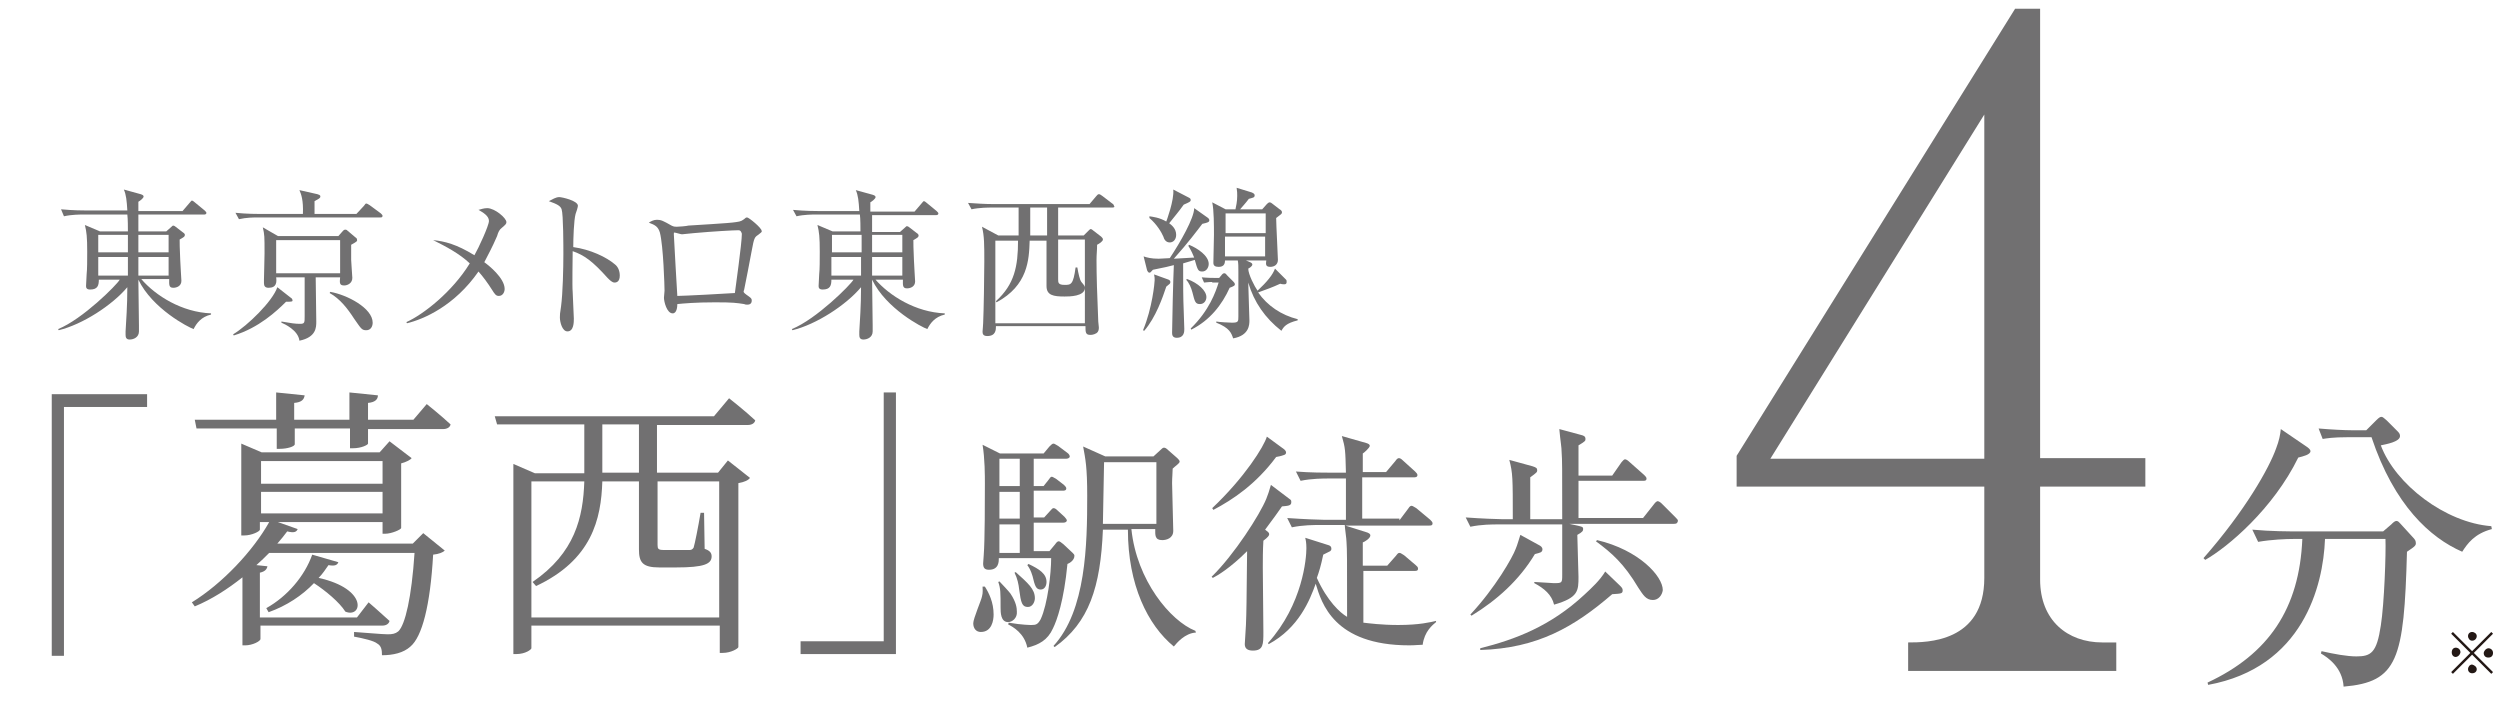 <?xml version="1.0" encoding="utf-8"?>
<!-- Generator: Adobe Illustrator 26.5.3, SVG Export Plug-In . SVG Version: 6.00 Build 0)  -->
<svg version="1.1" id="レイヤー_1" xmlns="http://www.w3.org/2000/svg" xmlns:xlink="http://www.w3.org/1999/xlink" x="0px"
	 y="0px" viewBox="0 0 430 121" style="enable-background:new 0 0 430 121;" xml:space="preserve">
<style type="text/css">
	.st0{fill:#717071;}
	.st1{fill:#231815;}
</style>
<g>
	<g>
		<path class="st0" d="M24.3,48c2.5,2.9,7,5.7,12,5.9v0.2c-1.7,0.4-2.5,1.5-3,2.5c-0.9-0.3-7.1-3.5-9.5-8.5c0,1.3,0.1,6.8,0.1,7.9
			c0,0.1,0,0.8,0,1c0,1-0.9,1.4-1.6,1.4c-0.6,0-0.7-0.4-0.7-0.8c0-0.1,0-0.3,0-0.6c0.1-1.9,0.3-4.3,0.3-7.6
			c-2.6,3.1-7.7,6.4-11.8,7.4l-0.1-0.2c4.2-1.7,10.1-7.6,10.6-8.5H17c0,1-0.2,1.7-1.5,1.7c-0.6,0-0.7-0.3-0.7-0.6
			c0-0.3,0.1-1.7,0.1-2c0.1-0.9,0.1-2.4,0.1-3.9c0-2.5-0.1-3.4-0.4-4.6l2.6,1.1H22c0-0.6,0-2.2-0.1-2.9h-7.6c-0.5,0-2,0-3.3,0.3
			L10.5,36c2.1,0.2,3.9,0.2,4.3,0.2h7.1c-0.1-1.7-0.2-2.7-0.6-3.6l2.9,0.8c0.3,0.1,0.5,0.2,0.5,0.4c0,0.3-0.7,0.8-0.9,0.9v1.6h7.6
			l1.2-1.4c0.2-0.2,0.3-0.4,0.4-0.4c0.1,0,0.3,0.1,0.5,0.3l1.7,1.4c0.2,0.2,0.3,0.3,0.3,0.4c0,0.3-0.3,0.3-0.4,0.3H23.8v2.9h4.8
			l0.9-0.8c0.1-0.1,0.2-0.2,0.3-0.2c0.1,0,0.3,0.1,0.4,0.2l1.3,1c0.2,0.1,0.3,0.3,0.3,0.4c0,0.3-0.2,0.4-0.9,0.8
			c0,0.6,0,1.4,0.1,3.5c0,0.4,0.2,3.4,0.2,3.6c0,0.9-0.8,1.2-1.4,1.2c-0.8,0-0.7-0.6-0.7-1.5H24.3z M16.9,40.4v3H22l0-3H16.9z
			 M22,47.4v-3.2h-5.1v3.2H22z M29,47.4v-3.2h-5.2c0,0.4,0,2.7,0,3.2H29z M29,43.4v-3h-5.2v3H29z"/>
		<path class="st0" d="M49.2,51.9c-1.6,1.6-4.7,4.5-9,5.8l-0.1-0.2c2.5-1.5,6.8-5.7,7.6-8.1l2.3,1.8c0.2,0.1,0.3,0.3,0.3,0.4
			C50.4,51.9,50.1,51.9,49.2,51.9z M65.4,37.4H44.4c-0.7,0-2,0-3.3,0.3l-0.6-1.1c1.9,0.2,3.9,0.2,4.3,0.2h7.3
			c0.1-2.4-0.3-3.4-0.6-4.1l3.1,0.7c0.2,0.1,0.5,0.1,0.5,0.4c0,0.3-0.3,0.4-1,0.8c0,0.9,0,1.1,0,2.2h7.2l1.3-1.4
			c0.2-0.3,0.3-0.4,0.4-0.4c0.1,0,0.3,0.1,0.6,0.3l1.9,1.4c0.1,0.1,0.3,0.3,0.3,0.4C65.8,37.4,65.6,37.4,65.4,37.4z M60.4,42.1
			c0,0.6,0,1.3,0,2.6c0,0.5,0.2,2.7,0.2,3.1c0,0.9-0.8,1.3-1.4,1.3c-0.8,0-0.8-0.4-0.7-1.4h-4.2c0,1.2,0.1,6.5,0.1,7.6
			c0,1,0,2.7-2.9,3.3c-0.2-1.8-2.6-2.9-3.1-3.1l0-0.2c1.7,0.3,2.4,0.4,3.2,0.4c0.8,0,0.8-0.2,0.8-1.3v-6.7h-4.9
			c0.1,0.8,0.1,1.8-1.3,1.8c-0.6,0-0.8-0.3-0.8-0.8c0-0.1,0-0.5,0-0.6c0-0.8,0.1-3.4,0.1-4.5c0-3,0-3.2-0.3-4.5l2.6,1.5h10.4
			l0.8-0.9c0.1-0.1,0.2-0.2,0.4-0.2s0.3,0.1,0.4,0.2l1.3,1.1c0.3,0.2,0.3,0.3,0.3,0.4C61.5,41.5,61.3,41.6,60.4,42.1z M58.5,41.3
			h-11V47h11V41.3z M63,56.8c-0.8,0-0.9-0.3-2.1-2c-1.1-1.7-2.4-3.4-4.2-4.4l0.1-0.2c2.9,0.5,7.3,2.8,7.3,5.3
			C64.1,56.1,63.8,56.8,63,56.8z"/>
		<path class="st0" d="M86.3,39.2c-0.4,0.3-0.6,0.7-0.8,1.4c-0.9,2.1-1.5,3.1-2.2,4.5c0.7,0.5,3.5,2.7,3.5,4.6c0,0.5-0.3,1.2-1,1.2
			c-0.5,0-0.7-0.3-1.2-1.1c-0.7-1.1-1.5-2.2-2.3-3.1c-4.1,5.9-9.4,8.2-12.3,8.9l-0.1-0.2c2.9-1.3,7.9-5.2,10.9-10.1
			c-1.8-1.7-4.1-2.9-6.3-4c2,0.2,4,0.7,7.1,2.6c0.7-1.2,2.5-5.1,2.5-5.9c0-0.9-1.1-1.5-1.8-1.9c0.4-0.1,0.9-0.3,1.5-0.3
			c1.3,0,3.3,1.7,3.3,2.4C87.1,38.5,87,38.6,86.3,39.2z"/>
		<path class="st0" d="M105.7,48.6c-0.4,0-0.8-0.4-1.2-0.8c-2.6-2.9-4-3.9-6-4.6c0,1.1-0.1,6,0,7c0,0.7,0.2,3.9,0.2,4.6
			c0,0.6,0,2.2-1.1,2.2c-0.9,0-1.3-1.6-1.3-2.4c0-0.4,0-0.7,0.2-1.9c0.3-2.2,0.4-6.6,0.4-9c0-1.2,0-6.8-0.3-7.7
			c-0.2-0.6-0.8-0.9-2.2-1.4c0.6-0.3,1.2-0.7,1.8-0.7c0.4,0,3.2,0.6,3.2,1.5c0,0.2-0.3,1.2-0.4,1.4c-0.3,1.1-0.4,4.3-0.4,5.7
			c2.9,0.4,5.7,1.7,7.2,3c0.5,0.4,0.8,1.1,0.8,1.9C106.6,48.4,106.1,48.6,105.7,48.6z"/>
		<path class="st0" d="M130.4,40.4c-0.6,0.4-0.7,0.5-1.1,2.7c-0.4,2.2-1,5.2-1.3,6.7c0,0.1-0.1,0.2-0.1,0.3c0,0.2,0.1,0.3,0.5,0.6
			c0.7,0.5,0.9,0.6,0.9,1c0,0.7-0.6,0.7-0.8,0.7c-0.1,0-0.3,0-0.5-0.1c-1.3-0.2-1.9-0.3-5-0.3c-3.4,0-5.5,0.2-6.5,0.3
			c0,0.5-0.1,1.6-0.8,1.6c-1,0-1.5-2-1.5-2.7c0-0.2,0.1-1.1,0.1-1.2c0-0.7-0.2-7.7-0.8-10c-0.3-1-0.8-1.3-1.9-1.7
			c0.3-0.2,0.8-0.5,1.4-0.5c0.7,0,1.1,0.2,2.5,1c0.4,0.2,0.6,0.2,0.9,0.2c0.3,0,1.7-0.1,2-0.2c1.3-0.1,7.1-0.4,8.2-0.6
			c0.9-0.1,1.1-0.3,1.5-0.6c0.2-0.2,0.3-0.2,0.4-0.2c0.3,0,2.5,1.8,2.5,2.3C131.1,39.9,130.9,40,130.4,40.4z M127,39.6
			c-0.8,0-4.4,0.2-7.7,0.5c-0.3,0-1.7,0.2-2,0.2c-0.2,0-1.1-0.3-1.3-0.3c-0.1,0-0.1,0-0.1,0.3c0,0.5,0.6,10.6,0.6,10.6
			c0.9,0,8.7-0.4,9.9-0.5c0.1-0.9,1.2-8.5,1.2-10.2C127.5,39.9,127.4,39.6,127,39.6z"/>
		<path class="st0" d="M150.5,48c2.5,2.9,7,5.7,12,5.9v0.2c-1.7,0.4-2.5,1.5-3,2.5c-0.9-0.3-7.1-3.5-9.5-8.5c0,1.3,0.1,6.8,0.1,7.9
			c0,0.1,0,0.8,0,1c0,1-0.9,1.4-1.6,1.4c-0.6,0-0.7-0.4-0.7-0.8c0-0.1,0-0.3,0-0.6c0.1-1.9,0.3-4.3,0.3-7.6
			c-2.6,3.1-7.7,6.4-11.8,7.4l-0.1-0.2c4.2-1.7,10.1-7.6,10.6-8.5h-3.8c0,1-0.2,1.7-1.5,1.7c-0.6,0-0.7-0.3-0.7-0.6
			c0-0.3,0.1-1.7,0.1-2c0.1-0.9,0.1-2.4,0.1-3.9c0-2.5-0.1-3.4-0.4-4.6l2.6,1.1h4.8c0-0.6,0-2.2-0.1-2.9h-7.6c-0.5,0-2,0-3.3,0.3
			l-0.6-1.1c2.1,0.2,3.9,0.2,4.3,0.2h7.1c-0.1-1.7-0.2-2.7-0.6-3.6l2.9,0.8c0.3,0.1,0.5,0.2,0.5,0.4c0,0.3-0.7,0.8-0.9,0.9v1.6h7.6
			l1.2-1.4c0.2-0.2,0.3-0.4,0.4-0.4c0.1,0,0.3,0.1,0.5,0.3l1.7,1.4c0.2,0.2,0.3,0.3,0.3,0.4c0,0.3-0.3,0.3-0.4,0.3H150v2.9h4.8
			l0.9-0.8c0.1-0.1,0.2-0.2,0.3-0.2c0.1,0,0.3,0.1,0.4,0.2l1.3,1c0.2,0.1,0.3,0.3,0.3,0.4c0,0.3-0.2,0.4-0.9,0.8
			c0,0.6,0,1.4,0.1,3.5c0,0.4,0.2,3.4,0.2,3.6c0,0.9-0.8,1.2-1.4,1.2c-0.8,0-0.7-0.6-0.7-1.5H150.5z M143.1,40.4v3h5.1l0-3H143.1z
			 M148.1,47.4v-3.2h-5.1v3.2H148.1z M155.2,47.4v-3.2H150c0,0.4,0,2.7,0,3.2H155.2z M155.2,43.4v-3H150v3H155.2z"/>
		<path class="st0" d="M191.3,35.7H182v4.8h4.4l0.8-0.8c0.2-0.2,0.3-0.3,0.4-0.3c0.1,0,0.3,0.1,0.5,0.3l1.3,1
			c0.2,0.2,0.3,0.3,0.3,0.5c0,0.3-0.6,0.7-1,0.9c0,1-0.1,1.6-0.1,2.7c0,2.4,0.1,6,0.3,10.5c0,0.1,0.1,1,0.1,1c0,0.3,0,0.7-0.4,1
			c-0.5,0.3-0.9,0.3-1.1,0.3c-0.8,0-0.8-0.5-0.8-1.5h-15.4c0,0.6,0,1.7-1.5,1.7c-0.8,0-0.8-0.5-0.8-0.8c0-0.1,0.1-1.1,0.1-1.4
			c0.1-2,0.2-8.4,0.2-10.6c0-2.9,0-4.4-0.4-6l2.8,1.5h3.5v-4.8h-4.8c-0.2,0-2,0-3.3,0.3l-0.6-1.1c1.4,0.1,2.9,0.2,4.3,0.2h16.6
			l1.1-1.3c0.2-0.2,0.3-0.4,0.5-0.4s0.3,0.1,0.6,0.3l1.7,1.3c0.2,0.1,0.3,0.3,0.3,0.4C191.8,35.6,191.6,35.7,191.3,35.7z
			 M186.8,41.2H182V48c0,0.6,0,1,1.1,1c1.1,0,1.5,0,1.9-3h0.3c0.2,1.1,0.4,2.1,0.7,2.5c0.5,0.6,0.6,0.7,0.6,1c0,1.5-2.7,1.5-3.5,1.5
			c-1.9,0-3.1-0.2-3.1-1.8v-7.8h-2.9c-0.1,3.3-0.3,7.7-5.7,10.6l-0.1-0.2c3.2-2.9,3.8-6,3.8-10.4h-3.9v14.2h15.4V41.2z M180.1,35.7
			h-2.9v4.8h2.9V35.7z"/>
		<path class="st0" d="M196.6,56.8c1.6-3.8,2-8.2,2-8.6c0-0.3,0-0.6-0.1-1l2.5,0.9c0.1,0.1,0.3,0.1,0.3,0.4c0,0.3-0.1,0.3-0.7,0.8
			c-0.6,1.8-1.8,5.3-3.8,7.6L196.6,56.8z M207.8,37.5c0.1,0.1,0.2,0.2,0.2,0.4c0,0.3-0.3,0.4-1.2,0.6c-1,1.3-2.4,3.2-4.9,6
			c0.1,0,2-0.1,3.5-0.2c-0.2-0.5-0.5-1.2-1-2l0.1-0.2c1.5,0.6,3.4,1.9,3.4,3.3c0,0.6-0.4,1.3-1.1,1.3c-0.7,0-0.8-0.2-1.3-2
			c-0.4,0.1-0.9,0.3-2,0.6c0,3.9,0,5.9,0.1,8.2c0,0.5,0.1,2.7,0.1,3.1c0,0.4,0,1.5-1.3,1.5c-0.8,0-0.8-0.6-0.8-0.9
			c0-1.3,0.2-9.7,0.3-11.6c-0.7,0.2-1.6,0.4-3.6,0.8c-0.4,0.4-0.4,0.5-0.6,0.5c-0.2,0-0.3-0.2-0.4-0.4l-0.6-2.4
			c0.6,0.2,1.3,0.4,2.6,0.4c0.2,0,1.7-0.1,1.9-0.1c1.8-2.7,4.2-6.9,4.2-8.6L207.8,37.5z M197.7,37.2c0.6,0.1,1.7,0.2,2.9,0.9
			c0,0,1.4-3.7,1.2-5.5l2.7,1.4c0.2,0.1,0.3,0.2,0.3,0.4c0,0.3-0.3,0.4-1.2,0.8c-1,1.4-1.4,1.8-2.5,3.2c0.4,0.3,1.2,0.9,1.2,2
			c0,0.8-0.5,1.3-1.1,1.3c-0.7,0-1-0.6-1.1-1c-0.3-0.7-1.1-2.1-2.4-3.2L197.7,37.2z M204.2,48c1.9,0.7,3.3,2,3.3,3.1
			c0,0.6-0.4,1.2-1.1,1.2c-0.8,0-0.9-0.4-1.3-2c-0.2-0.8-0.6-1.7-1.1-2.2L204.2,48z M208.5,48.5c-0.7,0-1.2,0.1-1.4,0.1l-0.4-0.9
			c1,0.1,1.9,0.1,2.1,0.1h0.9l0.5-0.6c0.1-0.1,0.2-0.2,0.4-0.2c0.1,0,0.3,0.1,0.4,0.3l1.1,1.1c0.1,0.1,0.3,0.3,0.3,0.5
			c0,0.2-0.1,0.3-0.9,0.6c-1.3,2.9-3.4,5.6-6.6,7.2l-0.1-0.2c3.2-3.1,4.3-6.3,4.8-7.9H208.5z M214.3,44.8l0.5,0.2
			c0.2,0.1,0.6,0.2,0.6,0.5c0,0.3-0.5,0.6-0.7,0.7c0,1,1.1,3.1,1.6,3.8c1.6-1.5,2.6-2.7,3-3.8l1.9,1.9c0.1,0.1,0.1,0.2,0.1,0.4
			c0,0.1,0,0.4-0.4,0.4c-0.1,0-0.4,0-0.7-0.1c-1.3,0.6-2.4,1-3.8,1.5c1.6,2.3,4,3.9,6.8,4.6v0.2c-2,0.5-2.4,1.1-2.8,1.8
			c-2.8-2.2-4.7-4.9-5.7-8.3c0,1,0.2,5.6,0.2,6.5c0,0.7,0,2.6-2.8,3.1c-0.3-0.9-0.6-1.8-2.9-2.7l0-0.2c0.4,0.1,2.3,0.2,2.7,0.2
			c1.1,0,1.1-0.2,1.1-1.1v-7.6c0-1,0-1.5-0.1-2h-2.2c0,0.8-0.4,1.1-1.1,1.1c-0.6,0-0.9-0.2-0.9-0.7c0-0.4,0.1-4.1,0.1-4.8
			c0-1.5,0-4.3-0.3-5.6l2.3,1.2h1.7c0.1-0.5,0.3-1.3,0.3-2.3c0-0.5,0-0.7-0.1-1.4l2.6,0.8c0.2,0.1,0.5,0.2,0.5,0.5
			c0,0.4-0.3,0.4-1,0.6c-0.6,0.8-1,1.2-1.5,1.8h3.8l0.8-0.9c0.1-0.1,0.3-0.3,0.5-0.3c0.1,0,0.3,0.1,0.4,0.2l1.3,1
			c0.2,0.1,0.4,0.3,0.4,0.5c0,0.3-0.1,0.3-1,1c0,1.1,0.3,6.6,0.3,7.2c0,0.8-0.6,1.2-1.3,1.2c-0.8,0-0.8-0.4-0.7-1.1H214.3z
			 M210.8,36.7v3.4h6.9v-3.4H210.8z M217.6,44.1v-3.4h-6.9v3.4H217.6z"/>
	</g>
	<g>
		<path class="st0" d="M11,70v42.8H8.9v-45h16.4V70H11z"/>
		<path class="st0" d="M72.8,91.7l3.7,3c-0.3,0.3-1,0.6-2,0.7c-0.5,8.8-1.9,14.1-3.9,15.8c-1.2,1.1-3,1.5-4.9,1.5
			c0-0.9-0.1-1.6-0.8-2c-0.6-0.5-2.4-0.9-4-1.2l0-0.8c1.7,0.1,4.8,0.4,5.8,0.4c0.8,0,1.3-0.1,1.8-0.5c1.2-1.1,2.3-5.9,2.8-13.5h-25
			c-0.7,0.7-1.4,1.4-2.2,2.1l1.9,0.2c-0.1,0.5-0.4,0.9-1.3,1.1v7.7h16.7l2-2.6c0,0,2.2,1.9,3.6,3.2c-0.1,0.5-0.6,0.8-1.2,0.8h-21
			v2.3c0,0.4-1.4,1.1-2.6,1.1h-0.5V99.3c-2.5,2-5.3,3.8-8.2,5l-0.5-0.7c5.2-3.2,10.5-8.8,13.3-13.8h-1.6v1.3c0,0.3-1.4,1-2.7,1h-0.5
			V76.3l3.5,1.5h20.3l1.7-1.9l3.8,2.9c-0.2,0.3-1,0.7-1.8,0.9v11.1c0,0.3-1.7,1-2.7,1h-0.5v-2h-18l3.4,1.2c-0.2,0.5-0.6,0.7-1.8,0.4
			c-0.5,0.7-1.1,1.4-1.7,2.1H71L72.8,91.7z M73.4,69.5c0,0,2.5,2,4.1,3.5c-0.1,0.5-0.6,0.8-1.3,0.8H63.3v2.5c0,0.2-1.1,0.8-2.6,0.8
			h-0.5v-3.4h-9.5v2.7c0,0.4-1.3,0.8-2.6,0.8h-0.5v-3.5H33.8l-0.3-1.5h14v-4.7l4.9,0.5c-0.1,0.7-0.5,1.2-1.8,1.3v2.9h9.5v-4.7
			l4.9,0.5c0,0.7-0.5,1.2-1.7,1.3v2.9h7.8L73.4,69.5z M44.9,79.3v3.9h20.9v-3.9H44.9z M44.9,88.3h20.9v-3.7H44.9V88.3z M58.2,96.7
			c-0.2,0.5-0.6,0.7-1.7,0.5c-0.5,0.7-1,1.5-1.7,2.2c8.6,1.9,7.5,7,4.6,5.8c-1-1.6-3.4-3.6-5.4-4.9c-2,2.1-4.7,3.9-7.8,5l-0.4-0.7
			c3.6-2,6.6-5.5,7.9-9.2L58.2,96.7z"/>
		<path class="st0" d="M113.1,81.3h10.4l1.7-2.1l3.8,3c-0.3,0.4-0.9,0.7-2,0.9v28.2c0,0.2-1.2,1-2.7,1h-0.5v-4.7H91.4v3.9
			c0,0.2-1,1-2.6,1h-0.5V79.8l3.7,1.6h8.5V73h-15l-0.4-1.4h37.7l2.6-3.1c0,0,2.8,2.2,4.5,3.8c-0.1,0.5-0.6,0.8-1.3,0.8h-15.6V81.3z
			 M113.1,82.8v10.9c0,0.7,0.1,0.9,1.1,0.9h2.2c1,0,1.8,0,2.2,0c0.3,0,0.5-0.1,0.7-0.4c0.2-0.6,0.8-3.6,1.2-6h0.6l0.1,6.2
			c0.9,0.3,1.2,0.7,1.2,1.3c0,1.3-1.3,1.9-6.1,1.9h-2.9c-2.9,0-3.5-0.9-3.5-3.1V82.8h-6.3c-0.2,6.5-1.8,13.5-11.4,18l-0.6-0.7
			c7.3-5,8.7-11.1,8.9-17.3h-9.1v23.4h32.3V82.8H113.1z M109.9,81.3V73h-6.3v8.3H109.9z"/>
		<path class="st0" d="M137.7,112.4v-2.1H152V67.5h2.1v45H137.7z"/>
		<path class="st0" d="M168.7,108.7c-0.8,0-1.3-0.6-1.3-1.5c0-0.8,1.4-4,1.5-4.6c0.2-0.7,0.1-1.3,0.1-1.7l0.4,0
			c0.7,1.1,1.5,2.7,1.5,4.8C170.9,106.7,170.6,108.7,168.7,108.7z M183.6,97c-0.6,6.3-1.8,9.7-2.5,11.1c-0.9,2-2.4,2.8-4.4,3.3
			c-0.5-2.5-2.5-3.6-3.3-4l0.1-0.3c2.3,0.4,3.8,0.4,3.9,0.4c0.8,0,1.1-0.1,1.6-1c1.2-2.6,1.8-7.9,1.8-10.5h-9c0,0.6,0,2-1.7,2
			c-0.8,0-1-0.4-1-1.1c0-0.2,0.1-1.2,0.1-1.4c0.2-2.5,0.2-9.6,0.2-12.3c0-1.4,0-4.3-0.4-6.7l3,1.5h7.5l1-1.2
			c0.3-0.3,0.5-0.5,0.7-0.5c0.2,0,0.4,0.2,0.8,0.4l1.6,1.2c0.3,0.2,0.4,0.5,0.4,0.6c0,0.3-0.4,0.4-0.6,0.4h-5.6v4.7h1.7l0.8-1
			c0.3-0.4,0.4-0.6,0.6-0.6s0.4,0.2,0.8,0.4l1.3,1c0.2,0.2,0.4,0.4,0.4,0.6c0,0.4-0.4,0.4-0.6,0.4h-5v4.6h1.8l1-1.1
			c0.3-0.3,0.4-0.5,0.6-0.5c0.2,0,0.4,0.1,0.7,0.4l1.2,1.1c0.2,0.2,0.4,0.5,0.4,0.6c0,0.2-0.2,0.4-0.6,0.4h-5.1v4.9h2.7l1-1.2
			c0.2-0.3,0.4-0.5,0.6-0.5s0.4,0.2,0.8,0.5l1.6,1.5c0.2,0.2,0.3,0.3,0.3,0.5C184.8,96.4,183.9,96.9,183.6,97z M173.4,107
			c-1.3,0-1.3-1.7-1.3-2.5c0-2.5,0-3.3-0.4-4.4l0.2-0.1c0.3,0.3,1.7,1.8,1.9,2.1c1,1.5,1.1,2.5,1.1,3.1
			C175,106.3,174.1,107,173.4,107z M175.4,78.9h-3.5v4.7h3.5V78.9z M175.4,84.6h-3.5v4.6h3.5V84.6z M175.4,90.2h-3.5v4.9h3.5V90.2z
			 M176.8,104.4c-1,0-1.2-0.7-1.5-3c-0.1-0.9-0.3-1.9-0.8-2.9l0.2-0.1c2.1,1.9,3.3,2.9,3.3,4.5C178,103.5,177.6,104.4,176.8,104.4z
			 M179,101.4c-0.8,0-1-0.6-1.4-2.3c-0.3-1-0.6-1.5-0.9-1.9l0.2-0.2c1.9,0.9,3.1,1.7,3.1,3.1C180,100.7,179.7,101.4,179,101.4z
			 M205.7,108.8c-1.9,0.1-3.3,1.8-3.8,2.4c-4.5-3.7-7.9-10.6-7.9-20.1h-4.3c-0.4,9.9-2.4,16-8.3,20.2l-0.2-0.2
			c5.6-6.1,5.8-17.4,5.8-25.8c0-5-0.3-6.3-0.7-8.5l3.8,1.7h8.3l1.2-1.1c0.2-0.2,0.4-0.4,0.6-0.4s0.4,0.1,0.7,0.4l1.6,1.4
			c0.2,0.2,0.4,0.4,0.4,0.6c0,0.3-0.8,0.8-1.2,1.2c0,0.7-0.1,1.5-0.1,2.5c0,1.3,0.2,6.9,0.2,8.2s-1.2,1.6-1.9,1.6
			c-1.3,0-1.2-0.9-1.2-1.9h-4.1c0.9,8.8,6.7,15.8,11,17.5L205.7,108.8z M198.9,79.5h-9c0,1.5-0.2,9-0.2,10.6h9.2V79.5z"/>
		<path class="st0" d="M208.4,99.2c3.9-3.8,8.3-10.7,9.4-13.4c0.3-0.8,0.5-1.3,0.8-2.4l3.3,2.5c0.2,0.1,0.2,0.3,0.2,0.5
			c0,0.6-0.6,0.6-1.6,0.7c-0.6,0.9-1.5,2.1-2.9,4c0.5,0.4,0.7,0.5,0.7,0.8c0,0.2-0.2,0.5-1,1.1c-0.1,1.7-0.1,3.3-0.1,4.6
			c0,1.7,0.1,9.5,0.1,11.1c0,2.1,0,3.2-1.8,3.2c-0.7,0-1.4-0.2-1.4-1.1c0-0.5,0.2-2.8,0.2-3.3c0.1-2.5,0.1-3.5,0.2-12.7
			c-2.9,2.9-5.1,4.2-5.9,4.6L208.4,99.2z M208.5,87.4c5.6-5.3,8.9-10.6,9.4-12.3l3,2.2c0.1,0.1,0.3,0.3,0.3,0.5
			c0,0.4-0.2,0.5-1.7,0.8c-3.5,4.7-7.4,7.3-10.8,9.1L208.5,87.4z M240.7,89.5l1.5-2c0.3-0.5,0.5-0.5,0.6-0.5c0.2,0,0.4,0.2,0.8,0.4
			l2.4,2c0.2,0.2,0.4,0.4,0.4,0.6c0,0.4-0.3,0.4-0.6,0.4h-14.4l3.8,1.2c0.2,0.1,0.5,0.2,0.5,0.5c0,0.5-1,1.1-1.3,1.2v4h4.2l1.5-1.7
			c0.3-0.4,0.4-0.5,0.6-0.5c0.2,0,0.3,0.1,0.8,0.4l2,1.7c0.2,0.2,0.4,0.3,0.4,0.6c0,0.4-0.3,0.4-0.6,0.4h-8.8c0,0.6,0,8.7,0,8.9
			c0.9,0.1,3.1,0.4,6,0.4c3.7,0,5.6-0.5,6.5-0.7l0,0.2c-0.6,0.5-2,1.6-2.3,3.9c-0.6,0-1.3,0.1-2.3,0.1c-13,0-15.1-7.3-16.1-10.6
			c-1,2.8-2.9,7.6-8.1,10.4l-0.1-0.2c6-6.7,6.6-14.6,6.6-16.3c0-0.9-0.1-1.4-0.2-1.8l4.1,1.3c0.2,0.1,0.4,0.2,0.4,0.6
			c0,0.2-0.1,0.3-0.2,0.4c-0.2,0.1-1,0.5-1.2,0.6c-0.4,1.9-0.7,2.9-1.1,4c1.8,4,4,6,5.2,6.7c0-10.6,0-11.3-0.1-12.9
			c0-0.5-0.3-2.5-0.3-2.9H227c-1,0-2.9,0-4.8,0.4l-0.8-1.6c2.8,0.2,5.6,0.3,6.2,0.3h3.9c0-2.4,0-4.9,0-7.1h-3.1
			c-0.7,0-2.8,0-4.7,0.4l-0.8-1.6c2.5,0.2,5,0.2,6.2,0.2h2.4c-0.1-3.9-0.1-4.2-0.7-6.3l4.2,1.2c0.3,0.1,0.6,0.2,0.6,0.5
			c0,0.3-1,1.2-1.2,1.3v3.2h4l1.6-1.9c0.2-0.3,0.4-0.5,0.6-0.5s0.4,0.1,0.7,0.4l2.1,1.9c0.2,0.2,0.4,0.4,0.4,0.6
			c0,0.4-0.4,0.4-0.6,0.4h-8.9v7.1H240.7z"/>
		<path class="st0" d="M287.9,90.1h-18l1.4,0.3c0.8,0.2,1,0.2,1,0.6c0,0.3-0.1,0.5-1,1c0,1.1,0.2,6.2,0.2,7.2c0,2.4,0,3.6-4.2,4.8
			c-0.4-1.7-1.7-2.8-3.4-3.7v-0.2c0.5,0,2.9,0.2,3.3,0.2c1.5,0,1.5,0,1.5-1.5c0-1.9,0-6.5,0-8.6h-11c-1,0-2.9,0-4.8,0.4l-0.8-1.6
			c2.7,0.2,5.6,0.3,6.2,0.3h1.9c0-7.1,0-7.9-0.6-10.2l4,1.1c0.6,0.2,0.8,0.3,0.8,0.7c0,0.3-0.1,0.4-1.2,1.2v7.2h5.5
			c0-9.1,0-10.1-0.1-11.5c0-0.9-0.2-1.8-0.4-4l3.7,1c0.4,0.1,0.8,0.2,0.8,0.7c0,0.3,0,0.4-1.2,1.1v5.2h5.8l1.6-2.3
			c0.2-0.2,0.4-0.5,0.6-0.5c0.2,0,0.5,0.2,0.7,0.4l2.6,2.3c0.2,0.2,0.4,0.4,0.4,0.6c0,0.4-0.3,0.4-0.6,0.4h-11.1v6.4h11.1l1.9-2.4
			c0.2-0.3,0.5-0.5,0.6-0.5c0.2,0,0.5,0.2,0.7,0.4l2.4,2.4c0.3,0.3,0.4,0.4,0.4,0.6C288.5,90.1,288.2,90.1,287.9,90.1z M265,95
			c-0.2,0.1-0.6,0.2-1,0.3c-2.7,4.5-6.5,7.9-10.9,10.6l-0.2-0.2c4.3-4.6,7.3-9.9,7.8-11.3c0.3-0.7,0.5-1.5,0.8-2.4l3.1,1.7
			c0.4,0.2,0.7,0.4,0.7,0.8C265.3,94.7,265.2,94.9,265,95z M277.3,102.2c-6.5,5.6-12.8,9.3-22.7,9.6l0-0.3c6-1.5,12.1-3.8,17.9-9.2
			c1.3-1.2,2.7-2.5,3.6-4l2.5,2.4c0.3,0.3,0.5,0.5,0.5,0.8C279.1,102.1,278.9,102.1,277.3,102.2z M284.3,103.2
			c-1.2,0-1.7-0.9-2.5-2.1c-2.5-4.2-4.6-6-7.3-8l0.2-0.2c7.2,1.7,11.3,6.2,11.3,8.6C285.9,102.3,285.3,103.2,284.3,103.2z"/>
	</g>
	<g>
		<path class="st0" d="M350.9,83.7v16c0,7,4.7,10.8,10.7,10.8h2.4v4.9h-35.8v-4.9c3.2,0,13.1,0,13.1-11.1V83.7h-42.6v-5.3l47.9-76.9
			h4.3v77.3H369v4.9H350.9z M341.3,19.7l-36.8,59.2h36.8V19.7z"/>
	</g>
	<g>
		<path class="st0" d="M395.3,78.7c-4.3,8.8-12.1,15.4-16,17.6L379,96c7.2-8.2,11.3-15.5,12.5-18.9c0.5-1.3,0.7-2.3,0.8-3.3l4.4,3
			c0.3,0.2,0.7,0.5,0.7,0.8C397.4,78.2,396.1,78.5,395.3,78.7z M414,94.9c-0.5,18.6-1.6,22.4-10.9,23.2c-0.2-3.3-2.7-5-3.9-5.7
			l0.1-0.4c2.2,0.5,4.4,0.9,6,0.9c2.5,0,3.5-0.6,4.2-5.3c0.6-3.8,0.9-12.5,0.8-14.9h-10.4c-0.3,8.1-3.8,22.1-20.1,25.1l-0.1-0.4
			c10.5-4.9,15.8-12.7,16.3-24.7h-1.5c-1.3,0-3.8,0.1-6.1,0.5l-1-2.1c3.2,0.3,6.4,0.3,7.9,0.3h14.6l1.4-1.2c0.3-0.3,0.6-0.6,0.9-0.6
			c0.3,0,0.5,0.3,0.7,0.5l2.1,2.3c0.3,0.3,0.5,0.6,0.5,0.8C415.6,93.8,415.5,93.9,414,94.9z M423.5,94.9c-5.5-2.4-11.7-8-15.6-19.7
			h-4.1c-2.6,0-3.6,0.2-4.3,0.3l-0.7-1.8c2.3,0.2,4.6,0.3,5.6,0.3h2.6l1.7-1.7c0.5-0.5,0.7-0.6,0.9-0.6c0.3,0,0.5,0.3,0.9,0.6
			l1.9,1.9c0.3,0.3,0.4,0.5,0.4,0.8c0,1-2.4,1.4-3.3,1.6c2.5,6.7,11.1,13.3,19,13.9l0.1,0.5C425.6,91.8,424.4,93.5,423.5,94.9z"/>
	</g>
	<g>
		<path class="st1" d="M421.9,108.7l3.3,3.3l3.3-3.3l0.3,0.3l-3.3,3.3l3.3,3.3l-0.3,0.3l-3.3-3.3l-3.3,3.3l-0.3-0.3l3.3-3.3
			l-3.3-3.3L421.9,108.7z M422.4,113c-0.4,0-0.7-0.3-0.7-0.8s0.3-0.8,0.7-0.8c0.4,0,0.8,0.3,0.8,0.8
			C423.1,112.7,422.7,113,422.4,113z M424.5,109.4c0-0.4,0.3-0.7,0.7-0.7c0.4,0,0.8,0.3,0.8,0.7c0,0.4-0.3,0.8-0.8,0.8
			C424.8,110.2,424.5,109.8,424.5,109.4z M426,115.1c0,0.4-0.3,0.7-0.8,0.7c-0.4,0-0.7-0.3-0.7-0.7c0-0.4,0.3-0.8,0.7-0.8
			C425.6,114.4,426,114.7,426,115.1z M428,111.5c0.4,0,0.8,0.3,0.8,0.8s-0.3,0.8-0.8,0.8s-0.8-0.3-0.8-0.8
			C427.3,111.8,427.7,111.5,428,111.5z"/>
	</g>
</g>
</svg>
